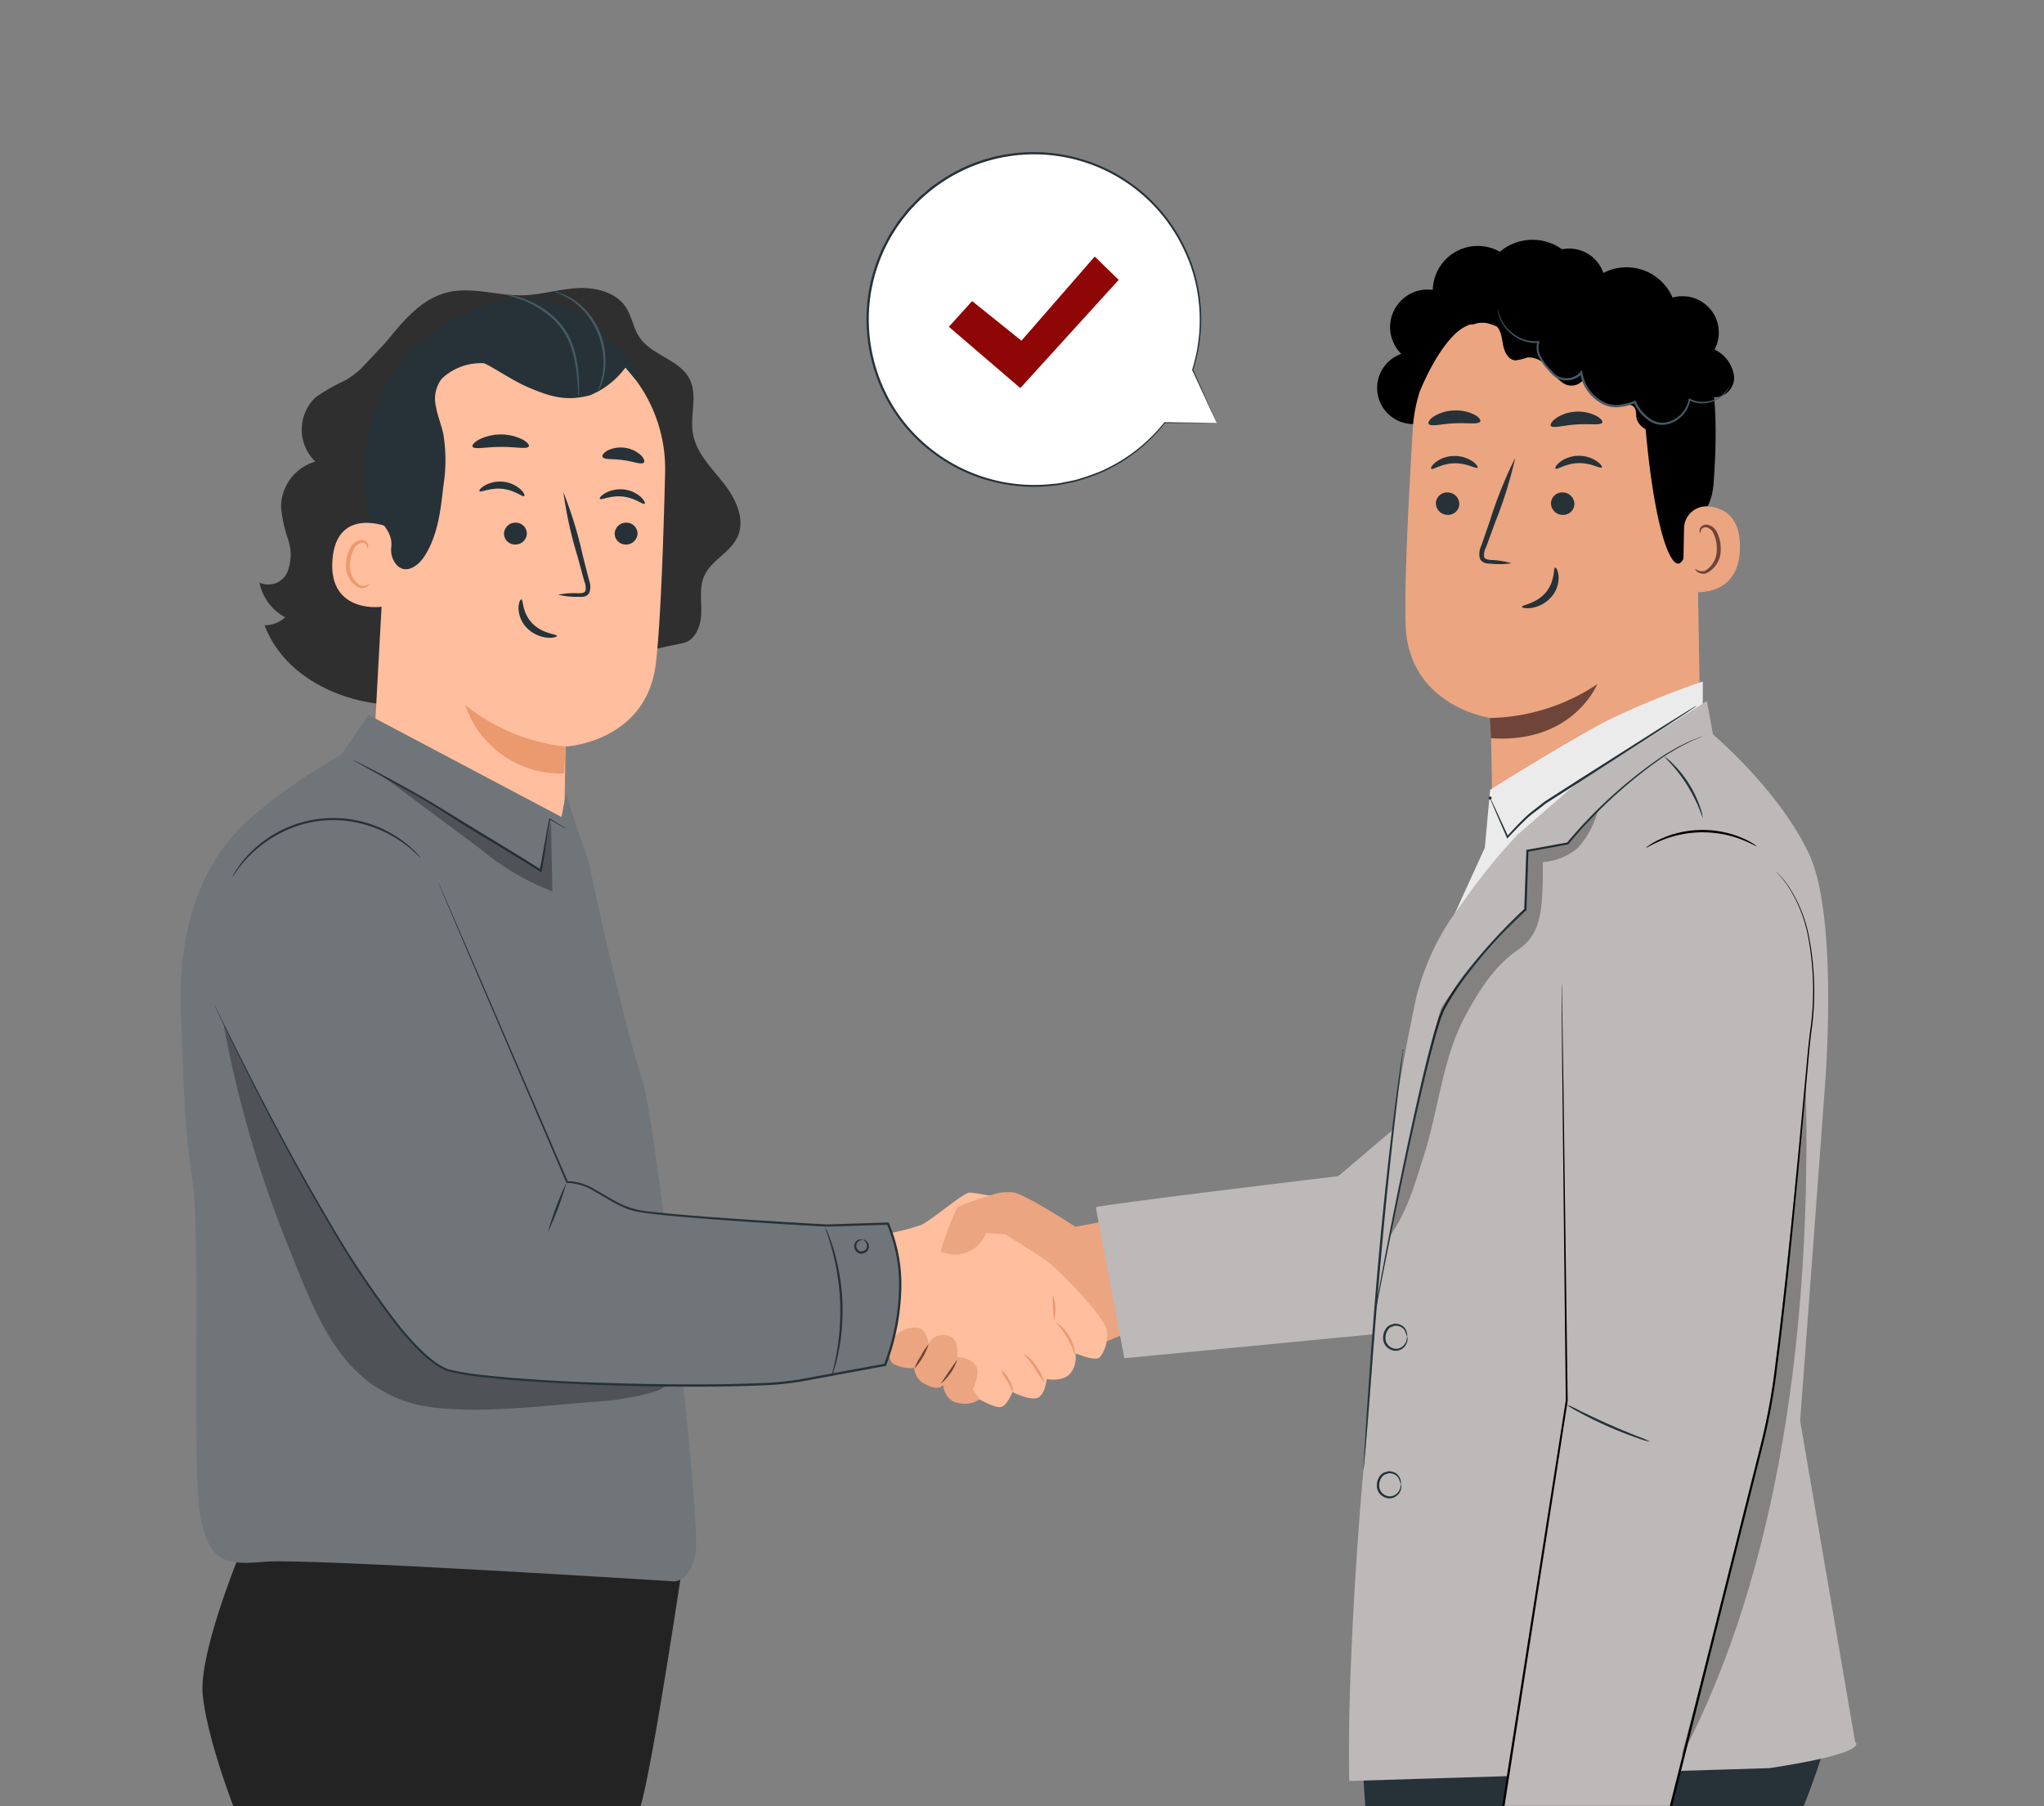 <?xml version="1.0" encoding="UTF-8"?> <svg xmlns="http://www.w3.org/2000/svg" xmlns:xlink="http://www.w3.org/1999/xlink" width="215" height="190" viewBox="0 0 215 190"><rect x="0" y="0" width="215" height="190" fill="#808080" stroke="none"/><defs><clipPath id="clip-path"><rect id="Rectangle_28461" data-name="Rectangle 28461" width="215" height="190" transform="translate(553 125)" fill="#e8cd77"></rect></clipPath></defs><g id="faq-photo-2" transform="translate(-553 -125)" clip-path="url(#clip-path)"><g id="Group_83737" data-name="Group 83737" transform="translate(2.132 0)"><g id="Group_81079" data-name="Group 81079" transform="translate(641.295 250.376)"><path id="Path_232114" data-name="Path 232114" d="M381.045,312.812a5.157,5.157,0,0,1,2.967-.507c1.392.3,6.444,3.6,6.444,3.6l4.071-.76,2.4,11.495-15.882,6.6Z" transform="translate(-367.765 -312.236)" fill="#eba581"></path><path id="Path_232115" data-name="Path 232115" d="M354.233,316.9a23.373,23.373,0,0,0,4.956-1.119c1.318-.659,4.46-3.446,5.12-3.4s3.041.507,3.041.507l-.963,2.889s4.764,2.889,6.184,3.953,5.879,5.829,6.082,7a3.6,3.6,0,0,1-.709,2.99c-.558.456-2.585-.456-2.585-.456a2.534,2.534,0,0,1-.456,2.078c-.76,1.014-2.534.659-2.534.659s-.152,1.673-.963,1.977-2.635-.608-2.635-.608-.551,1.419-1.213,1.571-2.538-.963-2.538-.963-8.11-5.829-9.935-6.691a9.347,9.347,0,0,0-2.382-.913Z" transform="translate(-352.701 -312.313)" fill="#ffbe9d"></path><g id="Group_81073" data-name="Group 81073" transform="translate(14.881 18.73)"><path id="Path_232116" data-name="Path 232116" d="M385.649,354.535c-.037,0-.06-.143-.145-.356a6.4,6.4,0,0,0-.408-.81,5.152,5.152,0,0,1-.627-1.155,2.853,2.853,0,0,1,.839,1.034,3.012,3.012,0,0,1,.362.884C385.718,354.378,385.679,354.538,385.649,354.535Z" transform="translate(-384.462 -352.212)" fill="#eb996e"></path></g><g id="Group_81074" data-name="Group 81074" transform="translate(17.307 17.072)"><path id="Path_232117" data-name="Path 232117" d="M391.77,351.669a12.907,12.907,0,0,1-1.023-1.531c-.554-.844-1.148-1.407-1.106-1.46A3.573,3.573,0,0,1,390.949,350,4.923,4.923,0,0,1,391.77,351.669Z" transform="translate(-389.639 -348.674)" fill="#eb996e"></path></g><g id="Group_81075" data-name="Group 81075" transform="translate(20.675 13.702)"><path id="Path_232118" data-name="Path 232118" d="M398.846,344.921c-.072.018-.3-.859-.858-1.805s-1.206-1.578-1.155-1.631a4.976,4.976,0,0,1,2.013,3.437Z" transform="translate(-396.83 -341.481)" fill="#eb996e"></path></g><g id="Group_81076" data-name="Group 81076" transform="translate(20.286 10.816)"><path id="Path_232119" data-name="Path 232119" d="M396.028,335.321a4.564,4.564,0,0,1,.121,2.737,27.63,27.63,0,0,1-.121-2.737Z" transform="translate(-395.998 -335.321)" fill="#eb996e"></path></g><path id="Path_232120" data-name="Path 232120" d="M370.875,318.566A31.745,31.745,0,0,1,372.6,314c.456-.507,4.695-1.622,4.695-1.622l1.314,3.4-.94.995-2.027-.133A3.472,3.472,0,0,1,370.875,318.566Z" transform="translate(-362.36 -312.313)" fill="#eba581"></path><path id="Path_232121" data-name="Path 232121" d="M353.984,342.694s-.58.447,0,1.511,2.151.3,2.658,0c0,0-.76,1.774.2,2.331a3.784,3.784,0,0,0,2.128.405,2.071,2.071,0,0,0,1.318,1.774c1.369.709,1.723,0,1.723,0s.152,1.774,1.724,1.926a2.741,2.741,0,0,0,2.124-.388l-.705-1.048s.912-1.86.2-2.67a2.429,2.429,0,0,0-1.875-.71s.31-1.647-.594-2.106a1.664,1.664,0,0,0-2.4.737s-.1-1.8-1.419-1.764a2.933,2.933,0,0,0-2.027.852Z" transform="translate(-353.246 -328.423)" fill="#eba581"></path><g id="Group_81077" data-name="Group 81077" transform="translate(5.749 16.034)"><path id="Path_232122" data-name="Path 232122" d="M366.47,346.46A6.668,6.668,0,0,1,364.978,349a5.506,5.506,0,0,1,.678-1.309A5.442,5.442,0,0,1,366.47,346.46Z" transform="translate(-364.971 -346.458)" fill="#6f4439"></path></g><g id="Group_81078" data-name="Group 81078" transform="translate(8.519 17.631)"><path id="Path_232123" data-name="Path 232123" d="M372.636,349.868a5.522,5.522,0,0,1-1.748,2.555,52.658,52.658,0,0,1,1.748-2.555Z" transform="translate(-370.884 -349.866)" fill="#6f4439"></path></g></g><g id="Group_81247" data-name="Group 81247" transform="translate(569.868 155.302)"><g id="Group_81081" data-name="Group 81081" transform="translate(2.295 131.833)"><g id="Group_81080" data-name="Group 81080" transform="translate(38.35)"><path id="Path_232124" data-name="Path 232124" d="M296.66,390.693h-7.689L287,418.652h7.709c1.312-4.258,4.592-26.448,4.592-26.448Z" transform="translate(-287.003 -390.693)" fill="#232323"></path></g><path id="Path_232125" data-name="Path 232125" d="M209.613,390.693s-4.92,11.538-4.428,16.209,3.255,11.75,3.255,11.75h38.079a87.514,87.514,0,0,0,1.883-9.67c.82-5.769,3.034-18.289,3.034-18.289Z" transform="translate(-205.15 -390.693)" fill="#232323"></path></g><g id="Group_81236" data-name="Group 81236" transform="translate(8.298)"><g id="Group_81083" data-name="Group 81083"><g id="Group_81082" data-name="Group 81082"><path id="Path_232126" data-name="Path 232126" d="M266.743,129.794c-1.286-1.623-2.876-3.186-3.205-5.231-.3-1.879.519-3.937-.323-5.645-1.037-2.1-4.018-2.51-5.311-4.464-.626-.945-.774-2.144-1.392-3.1-1.053-1.621-3.214-2.143-5.144-2.032s-3.812.711-5.745.751c-2.651.056-5.336-.939-7.91-.3-2.841.7-4.674,3.095-6.611,5.4l-2.51,2.665a10.435,10.435,0,0,1-1.645,1.206,18.86,18.86,0,0,0-3.094,1.769,4.683,4.683,0,0,0-.021,6.753,5.006,5.006,0,0,0-3.609,4.741,14.382,14.382,0,0,0,.741,3.438,5,5,0,0,1-.073,3.451,2.2,2.2,0,0,1-2.93,1.1,5.268,5.268,0,0,0,2.7,3.645,3.151,3.151,0,0,1-2.161.838c1.9,5.136,7.6,8.062,13.072,8.352s10.8-1.534,15.977-3.334l14.912-3.128c1.308-.234,1.921-1.781,1.965-3.109s-.226-2.724.306-3.941c.73-1.669,2.748-2.477,3.508-4.132C269.1,133.612,268.028,131.417,266.743,129.794Z" transform="translate(-217.962 -109.313)" fill="#2f2f2f"></path></g></g><g id="Group_81233" data-name="Group 81233" transform="translate(7.649 1.189)"><g id="Group_81232" data-name="Group 81232"><g id="Group_81225" data-name="Group 81225" transform="translate(0 1.034)"><g id="Group_81224" data-name="Group 81224"><g id="Group_81089" data-name="Group 81089" transform="translate(3.412 5.815)"><g id="Group_81088" data-name="Group 81088"><g id="Group_81087" data-name="Group 81087"><g id="Group_81086" data-name="Group 81086"><g id="Group_81085" data-name="Group 81085"><g id="Group_81084" data-name="Group 81084"><path id="Path_232127" data-name="Path 232127" d="M243.8,150.694a60.746,60.746,0,0,1-2.117-10.268,21.216,21.216,0,0,1,1.363-10.3c.21-.487,1.955-3.737,2.479-3.658.375.057-.754,3.114-.581,3.452a18,18,0,0,1,1.482,10.583,47.379,47.379,0,0,1-2.627,10.189" transform="translate(-241.571 -126.468)" fill="#263238"></path></g></g></g></g></g></g><g id="Group_81090" data-name="Group 81090" transform="translate(4.386 1.093)"><path id="Path_232128" data-name="Path 232128" d="M245.251,131.987c.167-8.774,5.412-15.99,14.178-15.581l.808.085a15.689,15.689,0,0,1,14.042,15.985c-.187,7.6-.491,16-.967,20.043-.986,8.363-9.5,8.782-9.5,8.782-.019,0-.229,13.815-.229,13.815L243.651,161.3Z" transform="translate(-243.651 -116.39)" fill="#ffbe9d"></path></g><g id="Group_81098" data-name="Group 81098" transform="translate(13.985 41.632)"><g id="Group_81097" data-name="Group 81097"><g id="Group_81096" data-name="Group 81096"><g id="Group_81095" data-name="Group 81095"><g id="Group_81094" data-name="Group 81094"><g id="Group_81093" data-name="Group 81093"><g id="Group_81092" data-name="Group 81092"><g id="Group_81091" data-name="Group 81091"><path id="Path_232129" data-name="Path 232129" d="M274.7,207.288a20.34,20.34,0,0,1-10.563-4.373,10.6,10.6,0,0,0,10.4,7.2Z" transform="translate(-264.137 -202.915)" fill="#eb996e"></path></g></g></g></g></g></g></g></g><g id="Group_81112" data-name="Group 81112" transform="translate(29.71 22.458)"><g id="Group_81111" data-name="Group 81111"><g id="Group_81110" data-name="Group 81110"><g id="Group_81109" data-name="Group 81109"><g id="Group_81108" data-name="Group 81108"><g id="Group_81107" data-name="Group 81107"><g id="Group_81106" data-name="Group 81106"><g id="Group_81105" data-name="Group 81105"><g id="Group_81104" data-name="Group 81104"><g id="Group_81103" data-name="Group 81103"><g id="Group_81102" data-name="Group 81102"><g id="Group_81101" data-name="Group 81101"><g id="Group_81100" data-name="Group 81100"><g id="Group_81099" data-name="Group 81099"><path id="Path_232130" data-name="Path 232130" d="M300.1,163.2a1.2,1.2,0,0,1-1.28,1.085,1.151,1.151,0,0,1-1.119-1.208,1.2,1.2,0,0,1,1.279-1.086A1.151,1.151,0,0,1,300.1,163.2Z" transform="translate(-297.7 -161.991)" fill="#263238"></path></g></g></g></g></g></g></g></g></g></g></g></g></g></g><g id="Group_81127" data-name="Group 81127" transform="translate(28.138 18.945)"><g id="Group_81126" data-name="Group 81126"><g id="Group_81125" data-name="Group 81125"><g id="Group_81124" data-name="Group 81124"><g id="Group_81123" data-name="Group 81123"><g id="Group_81122" data-name="Group 81122"><g id="Group_81121" data-name="Group 81121"><g id="Group_81120" data-name="Group 81120"><g id="Group_81119" data-name="Group 81119"><g id="Group_81118" data-name="Group 81118"><g id="Group_81117" data-name="Group 81117"><g id="Group_81116" data-name="Group 81116"><g id="Group_81115" data-name="Group 81115"><g id="Group_81114" data-name="Group 81114"><g id="Group_81113" data-name="Group 81113"><path id="Path_232131" data-name="Path 232131" d="M299.065,156.013c-.165.14-1-.625-2.287-.758-1.284-.15-2.3.412-2.421.24-.061-.077.119-.343.562-.6a3.3,3.3,0,0,1,1.959-.385,3.172,3.172,0,0,1,1.8.8C299.041,155.655,299.146,155.951,299.065,156.013Z" transform="translate(-294.345 -154.491)" fill="#263238"></path></g></g></g></g></g></g></g></g></g></g></g></g></g></g></g><g id="Group_81141" data-name="Group 81141" transform="translate(18.064 22.458)"><g id="Group_81140" data-name="Group 81140"><g id="Group_81139" data-name="Group 81139"><g id="Group_81138" data-name="Group 81138"><g id="Group_81137" data-name="Group 81137"><g id="Group_81136" data-name="Group 81136"><g id="Group_81135" data-name="Group 81135"><g id="Group_81134" data-name="Group 81134"><g id="Group_81133" data-name="Group 81133"><g id="Group_81132" data-name="Group 81132"><g id="Group_81131" data-name="Group 81131"><g id="Group_81130" data-name="Group 81130"><g id="Group_81129" data-name="Group 81129"><g id="Group_81128" data-name="Group 81128"><path id="Path_232132" data-name="Path 232132" d="M275.246,163.2a1.2,1.2,0,0,1-1.28,1.085,1.15,1.15,0,0,1-1.119-1.208,1.2,1.2,0,0,1,1.28-1.086A1.151,1.151,0,0,1,275.246,163.2Z" transform="translate(-272.843 -161.991)" fill="#263238"></path></g></g></g></g></g></g></g></g></g></g></g></g></g></g><g id="Group_81156" data-name="Group 81156" transform="translate(15.477 18.136)"><g id="Group_81155" data-name="Group 81155"><g id="Group_81154" data-name="Group 81154"><g id="Group_81153" data-name="Group 81153"><g id="Group_81152" data-name="Group 81152"><g id="Group_81151" data-name="Group 81151"><g id="Group_81150" data-name="Group 81150"><g id="Group_81149" data-name="Group 81149"><g id="Group_81148" data-name="Group 81148"><g id="Group_81147" data-name="Group 81147"><g id="Group_81146" data-name="Group 81146"><g id="Group_81145" data-name="Group 81145"><g id="Group_81144" data-name="Group 81144"><g id="Group_81143" data-name="Group 81143"><g id="Group_81142" data-name="Group 81142"><path id="Path_232133" data-name="Path 232133" d="M272.043,154.289c-.165.14-1-.626-2.288-.758-1.284-.15-2.3.412-2.421.239-.06-.077.119-.342.563-.6a3.3,3.3,0,0,1,1.958-.385,3.173,3.173,0,0,1,1.8.8C272.018,153.93,272.123,154.226,272.043,154.289Z" transform="translate(-267.323 -152.767)" fill="#263238"></path></g></g></g></g></g></g></g></g></g></g></g></g></g></g></g><g id="Group_81170" data-name="Group 81170" transform="translate(23.772 19.249)"><g id="Group_81169" data-name="Group 81169"><g id="Group_81168" data-name="Group 81168"><g id="Group_81167" data-name="Group 81167"><g id="Group_81166" data-name="Group 81166"><g id="Group_81165" data-name="Group 81165"><g id="Group_81164" data-name="Group 81164"><g id="Group_81163" data-name="Group 81163"><g id="Group_81162" data-name="Group 81162"><g id="Group_81161" data-name="Group 81161"><g id="Group_81160" data-name="Group 81160"><g id="Group_81159" data-name="Group 81159"><g id="Group_81158" data-name="Group 81158"><g id="Group_81157" data-name="Group 81157"><path id="Path_232134" data-name="Path 232134" d="M285.026,165.925a8.54,8.54,0,0,1,2.13-.157c.332,0,.65-.032.729-.25a1.681,1.681,0,0,0-.117-1q-.338-1.241-.708-2.6a43.261,43.261,0,0,1-1.493-6.775,43.294,43.294,0,0,1,2.034,6.639q.349,1.369.666,2.615a1.913,1.913,0,0,1,.034,1.308.83.83,0,0,1-.591.424,2.234,2.234,0,0,1-.566.019A8.438,8.438,0,0,1,285.026,165.925Z" transform="translate(-285.026 -155.14)" fill="#263238"></path></g></g></g></g></g></g></g></g></g></g></g></g></g></g><g id="Group_81184" data-name="Group 81184" transform="translate(19.595 30.523)"><g id="Group_81183" data-name="Group 81183"><g id="Group_81182" data-name="Group 81182"><g id="Group_81181" data-name="Group 81181"><g id="Group_81180" data-name="Group 81180"><g id="Group_81179" data-name="Group 81179"><g id="Group_81178" data-name="Group 81178"><g id="Group_81177" data-name="Group 81177"><g id="Group_81176" data-name="Group 81176"><g id="Group_81175" data-name="Group 81175"><g id="Group_81174" data-name="Group 81174"><g id="Group_81173" data-name="Group 81173"><g id="Group_81172" data-name="Group 81172"><g id="Group_81171" data-name="Group 81171"><path id="Path_232135" data-name="Path 232135" d="M276.407,179.205c.211.01.066,1.407,1.157,2.525s2.594,1.12,2.584,1.317c.01.09-.36.237-.99.187a3.5,3.5,0,0,1-2.166-1.02,3.048,3.048,0,0,1-.88-2.107C276.12,179.517,276.312,179.187,276.407,179.205Z" transform="translate(-276.111 -179.204)" fill="#263238"></path></g></g></g></g></g></g></g></g></g></g></g></g></g></g><g id="Group_81194" data-name="Group 81194" transform="translate(14.744 13.173)"><g id="Group_81193" data-name="Group 81193"><g id="Group_81192" data-name="Group 81192"><g id="Group_81191" data-name="Group 81191"><g id="Group_81190" data-name="Group 81190"><g id="Group_81189" data-name="Group 81189"><g id="Group_81188" data-name="Group 81188"><g id="Group_81187" data-name="Group 81187"><g id="Group_81186" data-name="Group 81186"><g id="Group_81185" data-name="Group 81185"><path id="Path_232136" data-name="Path 232136" d="M271.691,143.428c-.164.337-1.431.035-2.961.058-1.529-.008-2.793.306-2.961-.029-.074-.159.173-.466.7-.753a5.147,5.147,0,0,1,4.511-.022C271.513,142.963,271.762,143.267,271.691,143.428Z" transform="translate(-265.757 -142.172)" fill="#263238"></path></g></g></g></g></g></g></g></g></g></g><g id="Group_81204" data-name="Group 81204" transform="translate(28.419 14.545)"><g id="Group_81203" data-name="Group 81203"><g id="Group_81202" data-name="Group 81202"><g id="Group_81201" data-name="Group 81201"><g id="Group_81200" data-name="Group 81200"><g id="Group_81199" data-name="Group 81199"><g id="Group_81198" data-name="Group 81198"><g id="Group_81197" data-name="Group 81197"><g id="Group_81196" data-name="Group 81196"><g id="Group_81195" data-name="Group 81195"><path id="Path_232137" data-name="Path 232137" d="M299.3,146.688c-.257.268-1.112-.128-2.176-.255-1.06-.164-1.989-.011-2.165-.339-.075-.157.1-.435.521-.67a3.173,3.173,0,0,1,3.5.478C299.326,146.242,299.418,146.556,299.3,146.688Z" transform="translate(-294.945 -145.101)" fill="#263238"></path></g></g></g></g></g></g></g></g></g></g><g id="Group_81210" data-name="Group 81210" transform="translate(0 22.473)"><g id="Group_81209" data-name="Group 81209"><g id="Group_81208" data-name="Group 81208"><g id="Group_81207" data-name="Group 81207"><g id="Group_81206" data-name="Group 81206"><g id="Group_81205" data-name="Group 81205"><path id="Path_232138" data-name="Path 232138" d="M240.306,162.513c-.136-.077-5.575-2.308-6,3.436s5.433,4.981,5.455,4.818S240.306,162.513,240.306,162.513Z" transform="translate(-234.289 -162.023)" fill="#ffbe9d"></path></g></g></g></g></g></g><g id="Group_81217" data-name="Group 81217" transform="translate(1.465 24.286)"><g id="Group_81216" data-name="Group 81216"><g id="Group_81215" data-name="Group 81215"><g id="Group_81214" data-name="Group 81214"><g id="Group_81213" data-name="Group 81213"><g id="Group_81212" data-name="Group 81212"><g id="Group_81211" data-name="Group 81211"><path id="Path_232139" data-name="Path 232139" d="M239.832,170.519c-.024-.02-.105.063-.28.128a1,1,0,0,1-.749-.039,2.482,2.482,0,0,1-.983-2.306,3.322,3.322,0,0,1,.385-1.412,1.16,1.16,0,0,1,.809-.713.51.51,0,0,1,.57.318c.066.166.021.278.051.29.015.015.13-.087.1-.328a.641.641,0,0,0-.2-.377.759.759,0,0,0-.543-.186,1.409,1.409,0,0,0-1.111.814,3.408,3.408,0,0,0-.464,1.576,2.6,2.6,0,0,0,1.278,2.587,1.075,1.075,0,0,0,.927-.085C239.812,170.657,239.851,170.531,239.832,170.519Z" transform="translate(-237.415 -165.893)" fill="#eb996e"></path></g></g></g></g></g></g></g><g id="Group_81223" data-name="Group 81223" transform="translate(3.585)"><g id="Group_81222" data-name="Group 81222"><g id="Group_81221" data-name="Group 81221"><g id="Group_81220" data-name="Group 81220"><g id="Group_81219" data-name="Group 81219"><g id="Group_81218" data-name="Group 81218"><path id="Path_232140" data-name="Path 232140" d="M270.264,121.475c.963-.453-1.635-3.646-3.854-4.83-3.354-1.79-8.568-3.095-11.811-2.4-3.906.841-7.215,2.544-9.365,5.91a22.653,22.653,0,0,0-3.281,11.38,6.879,6.879,0,0,0,.584,3.564c.721,1.323,2.21,2.222,2.03,3.971a2.41,2.41,0,0,0,.484,1.793c.979,1.187,2.334.218,2.993-.8,1.408-2.17,1.722-4.849,2-7.421a16.821,16.821,0,0,0-.012-5.49c-.219-.976-.613-1.911-.778-2.9a3.46,3.46,0,0,1,.592-2.843,3.6,3.6,0,0,1,.5-.442,6.006,6.006,0,0,1,6.02-.749c3.163,1.354,8.581,3.419,10.095,2.414a8.878,8.878,0,0,0,2.742-2.445Z" transform="translate(-241.94 -114.057)" fill="#263238"></path></g></g></g></g></g></g></g></g><g id="Group_81231" data-name="Group 81231" transform="translate(8.131)"><g id="Group_81230" data-name="Group 81230"><g id="Group_81229" data-name="Group 81229"><g id="Group_81228" data-name="Group 81228"><g id="Group_81227" data-name="Group 81227"><g id="Group_81226" data-name="Group 81226"><path id="Path_232141" data-name="Path 232141" d="M260.106,112.315a12.649,12.649,0,0,1,9.676,1.158,6.581,6.581,0,0,1,3.22,4.04,3.774,3.774,0,0,1-2.172,4.341l-.118.064c-2.505.668-4.078.237-6.469-.767-2.011-.845-3.759-2.232-5.775-3.067a11.707,11.707,0,0,0-6.824-.639A19.107,19.107,0,0,1,260.106,112.315Z" transform="translate(-251.644 -111.851)" fill="#263238"></path></g></g></g></g></g></g></g></g><g id="Group_81234" data-name="Group 81234" transform="translate(25.697 0.65)"><path id="Path_232142" data-name="Path 232142" d="M272.808,110.706a2.513,2.513,0,0,1,.585.058,9.48,9.48,0,0,1,1.547.421,9.856,9.856,0,0,1,2.116,1.091,8.2,8.2,0,0,1,2.109,2.019,7.811,7.811,0,0,1,1.16,2.68,14.038,14.038,0,0,1,.354,2.351c.047.674.049,1.221.042,1.6a2.553,2.553,0,0,1-.042.585,2.905,2.905,0,0,1-.053-.583c-.022-.375-.05-.918-.119-1.585a15.535,15.535,0,0,0-.4-2.311,7.873,7.873,0,0,0-1.141-2.595,8.276,8.276,0,0,0-2.038-1.975,10.453,10.453,0,0,0-2.052-1.116A20.817,20.817,0,0,0,272.808,110.706Z" transform="translate(-272.808 -110.7)" fill="#455a64"></path></g><g id="Group_81235" data-name="Group 81235" transform="translate(30.986 0.333)"><path id="Path_232143" data-name="Path 232143" d="M284.1,110.028a2.074,2.074,0,0,1,.5.138,4.1,4.1,0,0,1,.567.212l.718.364a7.407,7.407,0,0,1,2.98,3.5,7.527,7.527,0,0,1,.61,2.49,8.427,8.427,0,0,1,.022,1.122,8.258,8.258,0,0,1-.132.968,4.972,4.972,0,0,1-.213.776,3.562,3.562,0,0,1-.231.561,2.059,2.059,0,0,1-.266.442,10.451,10.451,0,0,0,.541-1.811,7.06,7.06,0,0,0,.055-2.038,7.656,7.656,0,0,0-.611-2.416,7.613,7.613,0,0,0-2.846-3.452l-.686-.387a5.064,5.064,0,0,0-.543-.247A2.11,2.11,0,0,1,284.1,110.028Z" transform="translate(-284.098 -110.025)" fill="#455a64"></path></g></g><g id="Group_81246" data-name="Group 81246" transform="translate(0 44.903)"><path id="Path_232144" data-name="Path 232144" d="M243.283,220.9c0,.789,3.952,18.144,5.464,22.407s6.3,47.015,5.671,50.059-2.269,2.923-2.269,2.923-38.692-2.436-42.851-2.071-5.924.244-6.932-4.506.03-29.438-.852-35.406-.89-8.861-1.231-17.728c-.3-7.685,1.453-13.849,5.108-18.3s11.745-8.947,11.745-8.947l2.87-4.185,20.308,10.741.464-2.444,1.232,3.806Z" transform="translate(-200.251 -205.153)" fill="#70757a"></path><g id="Group_81237" data-name="Group 81237" transform="translate(4.551 31.603)" opacity="0.3"><path id="Path_232145" data-name="Path 232145" d="M257.174,309.652c-.338-.862-1.435-1.079-2.356-1.181-8.6-.954-17.561-3.1-23.846-9.057a44.591,44.591,0,0,1-6.266-7.969c-4.084-6.175-7.924-12.509-11.762-18.84l-2.98,1.127a120.46,120.46,0,0,0,6.6,22.739c2.98,7.336,5.288,14.437,12.834,16.836,4.877,1.551,14.14.362,19.243-.038a29.85,29.85,0,0,0,6.321-.99,4.122,4.122,0,0,0,1.711-.87A1.687,1.687,0,0,0,257.174,309.652Z" transform="translate(-209.965 -272.605)"></path></g><g id="Group_81242" data-name="Group 81242" transform="translate(3.048 10.823)"><path id="Path_232146" data-name="Path 232146" d="M207.211,248.461c.223.4,17.442,37.174,25.13,38.686s31.581,1.866,36.245.983,9.226-1.7,9.226-1.7,3.376-8.02.294-14.853l-6.418.2s-17.845-.963-20.366-1.652-4.7-3.053-6.967-2.927l-13.575-31.592s-8.822-8.192-15.124-5.671S205.364,245.177,207.211,248.461Z" transform="translate(-206.758 -228.891)" fill="#70757a"></path><g id="Group_81238" data-name="Group 81238" transform="translate(64.768 43.107)"><path id="Path_232147" data-name="Path 232147" d="M345.652,335.964a3.189,3.189,0,0,1,.127-.618c.1-.392.229-.964.363-1.673s.255-1.562.341-2.511a26.936,26.936,0,0,0,.067-3.1,25.354,25.354,0,0,0-.873-5.559c-.192-.7-.366-1.256-.5-1.637a3.087,3.087,0,0,1-.178-.606,3.152,3.152,0,0,1,.267.573,16.634,16.634,0,0,1,.576,1.623,22.642,22.642,0,0,1,.952,5.6,24.483,24.483,0,0,1-.087,3.13,21.912,21.912,0,0,1-.4,2.525,16.654,16.654,0,0,1-.44,1.665A3.112,3.112,0,0,1,345.652,335.964Z" transform="translate(-344.997 -320.26)" fill="#263238"></path></g><g id="Group_81239" data-name="Group 81239" transform="translate(0.453 6.715)"><path id="Path_232148" data-name="Path 232148" d="M231.293,242.586s.091.188.257.56l.724,1.651,2.746,6.325,9.936,23.019-.094-.058a5.875,5.875,0,0,1,3.01.922c.937.516,1.843,1.116,2.839,1.571a9.546,9.546,0,0,0,3.23.751c1.13.134,2.284.233,3.454.335,4.683.387,9.645.692,14.812.98h-.01l6.418-.205.081,0,.032.073a16.528,16.528,0,0,1,1.285,7.365,24.106,24.106,0,0,1-1.575,7.584l-.023.06-.068.013-4.08.753-4.467.825a29.8,29.8,0,0,1-4.472.461c-2.969.135-5.9.147-8.77.132s-5.7-.083-8.461-.185-5.468-.241-8.1-.442c-1.317-.094-2.617-.221-3.9-.361a27.118,27.118,0,0,1-3.774-.627,6.557,6.557,0,0,1-1.634-.943,13.845,13.845,0,0,1-1.388-1.218,29.972,29.972,0,0,1-2.383-2.687,98.675,98.675,0,0,1-7.234-10.881c-4.036-6.9-6.95-12.673-8.95-16.665-.994-2-1.748-3.562-2.253-4.623s-.758-1.625-.758-1.625.076.135.21.4l.592,1.2,2.294,4.6c2.025,3.978,4.961,9.741,9.013,16.62a99.186,99.186,0,0,0,7.243,10.843,29.652,29.652,0,0,0,2.371,2.665,13.592,13.592,0,0,0,1.37,1.2,6.362,6.362,0,0,0,1.58.91,27.43,27.43,0,0,0,3.725.61c1.277.138,2.574.263,3.89.355q3.945.3,8.093.433c2.761.1,5.582.164,8.454.179s5.8,0,8.756-.135a29.569,29.569,0,0,0,4.438-.458l4.468-.825,4.082-.753-.091.073a23.908,23.908,0,0,0,1.559-7.5,16.3,16.3,0,0,0-1.261-7.258l.112.07-6.418.2h-.01c-5.169-.292-10.131-.6-14.818-1-1.172-.1-2.326-.2-3.461-.341-.568-.065-1.13-.138-1.688-.244a6.319,6.319,0,0,1-1.6-.531c-1.014-.466-1.922-1.071-2.85-1.584a5.7,5.7,0,0,0-2.9-.9l-.068,0-.026-.061-9.86-23.052-2.7-6.346-.7-1.662C231.367,242.782,231.293,242.586,231.293,242.586Z" transform="translate(-207.725 -242.586)" fill="#263238"></path></g><g id="Group_81240" data-name="Group 81240" transform="translate(2.391)"><path id="Path_232149" data-name="Path 232149" d="M231.693,232.488c-.016.015-.24-.221-.669-.618a12.9,12.9,0,0,0-5.313-2.932,11.953,11.953,0,0,0-8.69.869,12.9,12.9,0,0,0-4.627,3.926c-.342.474-.514.75-.533.738a.863.863,0,0,1,.1-.212c.08-.133.181-.34.35-.581a11.364,11.364,0,0,1,1.6-1.916,12.269,12.269,0,0,1,15.234-1.523,11.337,11.337,0,0,1,1.944,1.563c.214.2.354.386.458.5A.875.875,0,0,1,231.693,232.488Z" transform="translate(-211.861 -228.253)" fill="#263238"></path></g><g id="Group_81241" data-name="Group 81241" transform="translate(35.572 38.335)"><path id="Path_232150" data-name="Path 232150" d="M284.654,310.074a32.243,32.243,0,0,1-1.966,5.251,32.35,32.35,0,0,1,1.966-5.251Z" transform="translate(-282.682 -310.073)" fill="#263238"></path></g></g><g id="Group_81243" data-name="Group 81243" transform="translate(70.85 55.168)"><path id="Path_232151" data-name="Path 232151" d="M352.407,322.949c0-.014.066-.032.177.007a.671.671,0,0,1,.345.338.738.738,0,0,1-.017.73.843.843,0,0,1-.815.377.79.79,0,0,1-.614-.655.755.755,0,0,1,.234-.692.617.617,0,0,1,.461-.15c.113.011.168.04.166.055.008.046-.273-.017-.507.22a.6.6,0,0,0-.133.525.583.583,0,0,0,.434.457.643.643,0,0,0,.587-.26.578.578,0,0,0,.046-.536C352.651,323.027,352.4,322.981,352.407,322.949Z" transform="translate(-351.472 -322.901)" fill="#263238"></path></g><g id="Group_81244" data-name="Group 81244" transform="translate(18.161 4.742)"><path id="Path_232152" data-name="Path 232152" d="M261.4,222.5a3.235,3.235,0,0,1-.463-.239l-1.281-.732.09-.04c-.253,1.281-.5,3.165-.928,5.424l-.028.149-.131-.082c-1.886-1.188-4.148-2.546-6.561-4-1.8-1.077-3.482-2.165-5.031-3.1s-2.98-1.739-4.178-2.411l-2.843-1.582-.772-.434a1.471,1.471,0,0,1-.261-.165,1.451,1.451,0,0,1,.284.121l.793.394c.685.348,1.672.862,2.882,1.514s2.642,1.445,4.21,2.369l5.042,3.088c2.412,1.458,4.67,2.828,6.547,4.036l-.159.067c.449-2.241.726-4.127,1.016-5.4l.019-.084.071.045,1.252.781A3.241,3.241,0,0,1,261.4,222.5Z" transform="translate(-239.014 -215.275)" fill="#263238"></path></g><g id="Group_81245" data-name="Group 81245" transform="translate(21.015 6.26)" opacity="0.3"><path id="Path_232153" data-name="Path 232153" d="M245.106,218.515l10.6,7.9a26.52,26.52,0,0,0,7.488,4.392l-.153-7.365-1.085,5.17Z" transform="translate(-245.106 -218.515)"></path></g></g></g><g id="Group_81356" data-name="Group 81356" transform="translate(666.131 150.223)"><g id="Group_81340" data-name="Group 81340" transform="translate(29.591)"><g id="Group_81325" data-name="Group 81325"><g id="Group_81324" data-name="Group 81324"><g id="Group_81249" data-name="Group 81249"><g id="Group_81248" data-name="Group 81248"><path id="Path_232154" data-name="Path 232154" d="M473.161,117.826a3.8,3.8,0,0,1-1.75-7.353,3.952,3.952,0,0,1,3.316-6.728,4.729,4.729,0,0,1,7.055-4.011,5.318,5.318,0,0,1,6.543-.258,3.782,3.782,0,0,1,3.461,6.351" transform="translate(-468.87 -98.473)"></path></g></g><g id="Group_81323" data-name="Group 81323" transform="translate(2.973 1.715)"><g id="Group_81317" data-name="Group 81317" transform="translate(0 1.99)"><g id="Group_81252" data-name="Group 81252" transform="translate(0 1.03)"><g id="Group_81251" data-name="Group 81251"><g id="Group_81250" data-name="Group 81250"><path id="Path_232155" data-name="Path 232155" d="M475.992,123.74a16.115,16.115,0,0,1,15.76-15.145l.834-.017c9.008.342,13.749,8.184,13.158,17.179l.536,32.092h0l-21.889,7.857-.191-11.557s-8.677-1.169-8.96-9.814C475.1,140.159,475.523,131.538,475.992,123.74Z" transform="translate(-475.215 -108.578)" fill="#eba581"></path></g></g></g><g id="Group_81257" data-name="Group 81257" transform="translate(8.914 43.043)"><g id="Group_81256" data-name="Group 81256"><g id="Group_81255" data-name="Group 81255"><g id="Group_81254" data-name="Group 81254"><g id="Group_81253" data-name="Group 81253"><path id="Path_232156" data-name="Path 232156" d="M494.241,201.8a20.98,20.98,0,0,0,11.263-3.547s-2.538,6.278-11.183,5.675Z" transform="translate(-494.241 -198.248)" fill="#6f4439"></path></g></g></g></g></g><g id="Group_81265" data-name="Group 81265" transform="translate(3.206 22.87)"><g id="Group_81264" data-name="Group 81264"><g id="Group_81263" data-name="Group 81263"><g id="Group_81262" data-name="Group 81262"><g id="Group_81261" data-name="Group 81261"><g id="Group_81260" data-name="Group 81260"><g id="Group_81259" data-name="Group 81259"><g id="Group_81258" data-name="Group 81258"><path id="Path_232157" data-name="Path 232157" d="M482.058,156.334a1.235,1.235,0,0,0,1.216,1.221,1.181,1.181,0,0,0,1.25-1.139,1.236,1.236,0,0,0-1.215-1.223A1.183,1.183,0,0,0,482.058,156.334Z" transform="translate(-482.058 -155.192)" fill="#263238"></path></g></g></g></g></g></g></g></g><g id="Group_81274" data-name="Group 81274" transform="translate(2.701 19.037)"><g id="Group_81273" data-name="Group 81273"><g id="Group_81272" data-name="Group 81272"><g id="Group_81271" data-name="Group 81271"><g id="Group_81270" data-name="Group 81270"><g id="Group_81269" data-name="Group 81269"><g id="Group_81268" data-name="Group 81268"><g id="Group_81267" data-name="Group 81267"><g id="Group_81266" data-name="Group 81266"><path id="Path_232158" data-name="Path 232158" d="M481,148.359c.156.158,1.078-.553,2.407-.577,1.327-.043,2.317.621,2.457.455.069-.074-.093-.361-.523-.662a3.392,3.392,0,0,0-1.972-.564,3.257,3.257,0,0,0-1.912.661C481.057,147.994,480.925,148.289,481,148.359Z" transform="translate(-480.981 -147.011)" fill="#263238"></path></g></g></g></g></g></g></g></g></g><g id="Group_81282" data-name="Group 81282" transform="translate(15.314 22.87)"><g id="Group_81281" data-name="Group 81281"><g id="Group_81280" data-name="Group 81280"><g id="Group_81279" data-name="Group 81279"><g id="Group_81278" data-name="Group 81278"><g id="Group_81277" data-name="Group 81277"><g id="Group_81276" data-name="Group 81276"><g id="Group_81275" data-name="Group 81275"><path id="Path_232159" data-name="Path 232159" d="M507.9,156.334a1.235,1.235,0,0,0,1.216,1.221,1.181,1.181,0,0,0,1.25-1.139,1.236,1.236,0,0,0-1.215-1.222A1.182,1.182,0,0,0,507.9,156.334Z" transform="translate(-507.901 -155.192)" fill="#263238"></path></g></g></g></g></g></g></g></g><g id="Group_81291" data-name="Group 81291" transform="translate(15.77 19.019)"><g id="Group_81290" data-name="Group 81290"><g id="Group_81289" data-name="Group 81289"><g id="Group_81288" data-name="Group 81288"><g id="Group_81287" data-name="Group 81287"><g id="Group_81286" data-name="Group 81286"><g id="Group_81285" data-name="Group 81285"><g id="Group_81284" data-name="Group 81284"><g id="Group_81283" data-name="Group 81283"><path id="Path_232160" data-name="Path 232160" d="M508.893,148.32c.156.158,1.079-.553,2.407-.577,1.327-.042,2.316.621,2.457.455.069-.073-.091-.361-.524-.661a3.389,3.389,0,0,0-1.971-.564,3.257,3.257,0,0,0-1.912.66C508.95,147.956,508.817,148.25,508.893,148.32Z" transform="translate(-508.873 -146.973)" fill="#263238"></path></g></g></g></g></g></g></g></g></g><g id="Group_81299" data-name="Group 81299" transform="translate(7.762 19.235)"><g id="Group_81298" data-name="Group 81298"><g id="Group_81297" data-name="Group 81297"><g id="Group_81296" data-name="Group 81296"><g id="Group_81295" data-name="Group 81295"><g id="Group_81294" data-name="Group 81294"><g id="Group_81293" data-name="Group 81293"><g id="Group_81292" data-name="Group 81292"><path id="Path_232161" data-name="Path 232161" d="M495.187,158.52a8.767,8.767,0,0,0-2.166-.346c-.34-.028-.663-.089-.725-.32a1.73,1.73,0,0,1,.206-1.011l.951-2.6a44.43,44.43,0,0,0,2.116-6.8,44.5,44.5,0,0,0-2.659,6.618q-.475,1.371-.908,2.619a1.965,1.965,0,0,0-.149,1.335.851.851,0,0,0,.568.485,2.3,2.3,0,0,0,.578.068A8.7,8.7,0,0,0,495.187,158.52Z" transform="translate(-491.782 -147.435)" fill="#263238"></path></g></g></g></g></g></g></g></g><g id="Group_81303" data-name="Group 81303" transform="translate(15.277 14.371)"><g id="Group_81302" data-name="Group 81302"><g id="Group_81301" data-name="Group 81301"><g id="Group_81300" data-name="Group 81300"><path id="Path_232162" data-name="Path 232162" d="M507.84,138.533c.182.333,1.313-.055,2.715-.129,1.4-.105,2.587.135,2.708-.218.052-.168-.2-.466-.714-.725a4.206,4.206,0,0,0-2.113-.4,4.056,4.056,0,0,0-2.018.664C507.958,138.047,507.758,138.373,507.84,138.533Z" transform="translate(-507.822 -137.052)" fill="#263238"></path></g></g></g></g><g id="Group_81307" data-name="Group 81307" transform="translate(2.422 14.25)"><g id="Group_81306" data-name="Group 81306"><g id="Group_81305" data-name="Group 81305"><g id="Group_81304" data-name="Group 81304"><path id="Path_232163" data-name="Path 232163" d="M480.427,138.228c.286.3,1.377-.04,2.7-.082,1.317-.08,2.44.153,2.69-.167.11-.156-.072-.455-.566-.73a4.288,4.288,0,0,0-2.2-.45,4.228,4.228,0,0,0-2.138.65C480.447,137.769,480.3,138.083,480.427,138.228Z" transform="translate(-480.383 -136.794)" fill="#263238"></path></g></g></g></g><g id="Group_81310" data-name="Group 81310" transform="translate(1.504)"><g id="Group_81309" data-name="Group 81309"><g id="Group_81308" data-name="Group 81308"><path id="Path_232164" data-name="Path 232164" d="M478.449,118.588s2.171-5.462,4.756-6.779c3.13-1.594,4.562,1.848,7.557.945s5.984-2.433,9.11-.167c3.422,2.48,1.88,4.3,2.166,8.134,1.161,15.539,4.091,19.88,4.75,12.536.072-.8,2.287-1.488,2.548-4.887.339-4.407.4-9.75-.646-12.852-.881-2.614-2.418-4.4-5.148-6.35-4.31-3.077-10.144-3.026-14.1-2.547S477.95,111.815,478.449,118.588Z" transform="translate(-478.426 -106.379)"></path></g></g></g><g id="Group_81313" data-name="Group 81313" transform="translate(29.189 24.334)"><g id="Group_81312" data-name="Group 81312"><g id="Group_81311" data-name="Group 81311"><path id="Path_232165" data-name="Path 232165" d="M537.637,160.637a2.348,2.348,0,0,1,2.488-2.314c1.616.12,3.43,1,3.391,4.335-.068,5.916-5.994,4.627-6,4.457C537.509,167,537.587,163.113,537.637,160.637Z" transform="translate(-537.514 -158.317)" fill="#eba581"></path></g></g></g><g id="Group_81316" data-name="Group 81316" transform="translate(30.496 26.254)"><g id="Group_81315" data-name="Group 81315"><g id="Group_81314" data-name="Group 81314"><path id="Path_232166" data-name="Path 232166" d="M540.311,167.082c.026-.019.1.074.275.155a1.03,1.03,0,0,0,.77.025,2.551,2.551,0,0,0,1.206-2.274,3.4,3.4,0,0,0-.272-1.479,1.19,1.19,0,0,0-.766-.8.525.525,0,0,0-.612.275c-.081.164-.045.283-.076.293s-.126-.1-.075-.344a.658.658,0,0,1,.237-.368.778.778,0,0,1,.572-.144,1.449,1.449,0,0,1,1.066.93,3.5,3.5,0,0,1,.338,1.653,2.675,2.675,0,0,1-1.533,2.538,1.1,1.1,0,0,1-.941-.167C540.319,167.225,540.29,167.092,540.311,167.082Z" transform="translate(-540.305 -162.414)" fill="#6f4439"></path></g></g></g></g><g id="Group_81319" data-name="Group 81319" transform="translate(5.363)"><g id="Group_81318" data-name="Group 81318"><path id="Path_232167" data-name="Path 232167" d="M510.261,119.324a5.612,5.612,0,0,1-2.481,1.207,1.929,1.929,0,0,1-2.167-1.313c-.078-.41.013-.89-.265-1.2-.33-.373-.924-.242-1.418-.179a3.776,3.776,0,0,1-3.972-2.626,1.585,1.585,0,0,1-2.121.244,8.489,8.489,0,0,1-1.645-1.689,2.432,2.432,0,0,0-2.05-.974,5.836,5.836,0,0,1-1.28.31c-.778-.053-1.176-.955-1.309-1.723s-.243-1.666-.909-2.071a3.1,3.1,0,0,0-2.115-.015c-.712.12-1.639-.029-1.836-.724a1.4,1.4,0,0,1,.243-1.078,3.83,3.83,0,0,1,4.49-1.542,5.191,5.191,0,0,1,9.515-1.2A5.268,5.268,0,0,1,509.4,106.5a3.818,3.818,0,0,1,4.417,5.465,3.627,3.627,0,0,1,2.054,2.846,2.076,2.076,0,0,1-2.308,2.169,2.115,2.115,0,0,1-3.614,2.183" transform="translate(-486.66 -102.133)"></path></g></g><g id="Group_81322" data-name="Group 81322" transform="translate(9.723 5.564)"><g id="Group_81321" data-name="Group 81321"><g id="Group_81320" data-name="Group 81320"><path id="Path_232168" data-name="Path 232168" d="M495.969,114.008a.3.3,0,0,0,0,.109c.009.071.016.178.044.315a3.718,3.718,0,0,0,.453,1.13,4.226,4.226,0,0,0,1.339,1.371,3.941,3.941,0,0,0,2.436.641l-.1-.129a2.142,2.142,0,0,0,.152,1.63,6.11,6.11,0,0,0,1.041,1.434,4.417,4.417,0,0,0,.676.665,2.064,2.064,0,0,0,.944.328,2.159,2.159,0,0,0,1.889-.721l-.223-.059a4.436,4.436,0,0,0,1.943,3.03,3.236,3.236,0,0,0,1.955.6,5.841,5.841,0,0,0,1.9-.459l-.16-.067a4.661,4.661,0,0,0,1.437,1.8,2.48,2.48,0,0,0,2.071.519,3.256,3.256,0,0,0,2.456-2.6l-.132.065a3.045,3.045,0,0,0,2.038.257,3.308,3.308,0,0,0,1.4-.661,2.869,2.869,0,0,0,.646-.736,1.4,1.4,0,0,0,.143-.309,3.549,3.549,0,0,1-.851.966,3.284,3.284,0,0,1-1.37.6,2.917,2.917,0,0,1-1.923-.276l-.112-.06-.021.126a3.072,3.072,0,0,1-2.325,2.41,2.253,2.253,0,0,1-1.88-.492,4.438,4.438,0,0,1-1.35-1.7l-.049-.108-.111.042a5.635,5.635,0,0,1-1.822.437,2.986,2.986,0,0,1-1.8-.556,4.2,4.2,0,0,1-1.838-2.855l-.043-.279-.179.22a1.92,1.92,0,0,1-1.668.636,1.837,1.837,0,0,1-.837-.284,4.329,4.329,0,0,1-.637-.623,5.982,5.982,0,0,1-1.018-1.371,1.941,1.941,0,0,1-.159-1.475l.045-.142-.148.013a3.8,3.8,0,0,1-2.334-.578,4.208,4.208,0,0,1-1.33-1.3A4.561,4.561,0,0,1,495.969,114.008Z" transform="translate(-495.966 -114.007)" fill="#455a64"></path></g></g></g></g></g></g><g id="Group_81339" data-name="Group 81339" transform="translate(15.231 34.481)"><g id="Group_81338" data-name="Group 81338"><g id="Group_81337" data-name="Group 81337"><g id="Group_81336" data-name="Group 81336"><g id="Group_81335" data-name="Group 81335"><g id="Group_81334" data-name="Group 81334"><g id="Group_81333" data-name="Group 81333"><g id="Group_81332" data-name="Group 81332"><g id="Group_81331" data-name="Group 81331"><g id="Group_81330" data-name="Group 81330"><g id="Group_81329" data-name="Group 81329"><g id="Group_81328" data-name="Group 81328"><g id="Group_81327" data-name="Group 81327"><g id="Group_81326" data-name="Group 81326"><path id="Path_232169" data-name="Path 232169" d="M504.869,172.069c-.211.025.033,1.419-.985,2.619s-2.529,1.31-2.505,1.506c0,.091.379.212,1.009.119a3.53,3.53,0,0,0,2.106-1.178,3.072,3.072,0,0,0,.737-2.181C505.18,172.362,504.963,172.044,504.869,172.069Z" transform="translate(-501.378 -172.068)" fill="#263238"></path></g></g></g></g></g></g></g></g></g></g></g></g></g></g></g><g id="Group_81355" data-name="Group 81355" transform="translate(0 46.468)"><g id="Group_81341" data-name="Group 81341" transform="translate(0 43.517)"><path id="Path_232170" data-name="Path 232170" d="M405.711,302.315c.75-.3,25.511-3.275,25.511-3.275l10.047-8.506-.943,24.622L408.709,318.2Z" transform="translate(-405.711 -290.534)" fill="#bcb9b8"></path><path id="Path_232171" data-name="Path 232171" d="M468.966,298.561c-.3.15-2.783,2.355-2.783,2.355l.757,18.96Z" transform="translate(-437.85 -294.8)" fill="#bcb9b8" opacity="0.3"></path></g><path id="Path_232172" data-name="Path 232172" d="M514.721,393.731H472.9s2.214,11.8,3.034,17.239a69.655,69.655,0,0,0,2.018,9.3H515.83s2.828-6.855,3.319-11.257S514.721,393.731,514.721,393.731Z" transform="translate(-441.419 -301.864)" fill="#263238"></path><path id="Path_232173" data-name="Path 232173" d="M465.658,396.771a158.346,158.346,0,0,0,0,25.111h14.487V411.139Z" transform="translate(-437.295 -303.479)" fill="#263238"></path><path id="Path_232174" data-name="Path 232174" d="M483.426,225.007l4.507-9.87.56-6.1s8.642-5.432,12.743-7.482a89.586,89.586,0,0,1,9.624-3.906v5.752Z" transform="translate(-447.014 -197.653)" fill="#ebebeb"></path><path id="Path_232175" data-name="Path 232175" d="M510,277.75s2.448-32.9,2.613-35.344c0,0,1.446-17.578-1.675-24.271s-10.106-12.577-10.106-12.577l-.643-3.514-13.643,8.6-6.306,5.485a63.01,63.01,0,0,0-5.95,7.4,26.121,26.121,0,0,0-4.666,9.67c-.324,1.465-4.077,18.978-4.189,31.185,0,0-.577,10.65-1.192,16.682-.761,7.466-1.922,24.487-1.67,34.571l44.207-1.35c10.925-1.667,9-2.752,9-2.752Z" transform="translate(-435.911 -199.987)" fill="#bcb9b8"></path><g id="Group_81342" data-name="Group 81342" transform="translate(29.209 5.752)"><path id="Path_232176" data-name="Path 232176" d="M502.69,209.93s-.1.053-.306.14l-.9.377c-.386.186-.854.431-1.4.716-.528.327-1.158.665-1.81,1.129a50.21,50.21,0,0,0-9.713,8.977l-.025.03-.037.007-4.242.78.091-.105c-.067,1.97-.136,4.039-.208,6.179l0,.048-.037.035a58.651,58.651,0,0,0-6.237,6.836,26.87,26.87,0,0,0-2.138,3.232l-.231.417-.177.435a7.618,7.618,0,0,0-.32.882c-.189.6-.375,1.193-.529,1.794-.655,2.389-1.195,4.721-1.7,6.943-1.006,4.445-1.845,8.464-2.54,11.841-1.387,6.754-2.169,10.946-2.169,10.946a6.735,6.735,0,0,1,.095-.769c.077-.5.206-1.24.374-2.189.343-1.9.859-4.64,1.531-8.023s1.495-7.405,2.49-11.856c.5-2.225,1.036-4.559,1.689-6.957.154-.6.341-1.2.531-1.806a7.754,7.754,0,0,1,.327-.9l.183-.45.234-.423a26.98,26.98,0,0,1,2.157-3.263,58.282,58.282,0,0,1,6.271-6.863l-.038.083c.077-2.14.151-4.208.223-6.178l0-.09.088-.016,4.244-.766-.061.037a49.109,49.109,0,0,1,9.806-8.946c.66-.459,1.3-.791,1.832-1.11.558-.279,1.033-.516,1.423-.692l.917-.35C502.58,209.962,502.69,209.93,502.69,209.93Z" transform="translate(-468.054 -209.93)" fill="#263238"></path></g><g id="Group_81344" data-name="Group 81344" transform="translate(42.709 19.921)"><path id="Path_232177" data-name="Path 232177" d="M503.323,252l.53,43.9-6.685,42.756h17.624s8.009-32.463,9.875-39.285c1.811-6.624,4.525-39.968,4.765-41.606.095-.642,2.005-12.157-3.619-17.59" transform="translate(-497.027 -240.173)" fill="#bcb9b8"></path><g id="Group_81343" data-name="Group 81343"><path id="Path_232178" data-name="Path 232178" d="M525.652,240.173s.127.121.369.366a9.75,9.75,0,0,1,.962,1.183,14.725,14.725,0,0,1,2.2,5.41,30.264,30.264,0,0,1,.335,9.263c-.264,1.8-.4,3.721-.592,5.769s-.382,4.21-.588,6.482c-.421,4.544-.895,9.521-1.468,14.863-.294,2.67-.6,5.432-.976,8.27a67.577,67.577,0,0,1-1.552,8.7c-2.944,11.727-6.185,24.633-9.592,38.2l-.023.093h-17.86l.022-.139c2.473-15.769,4.756-30.325,6.705-42.752v.016c-.143-13.293-.26-24.266-.343-31.922-.034-3.822-.061-6.815-.08-8.858-.006-1.016-.01-1.794-.014-2.325s.006-.8.006-.8.014.27.025.8.024,1.309.043,2.324c.031,2.043.076,5.036.134,8.857.1,7.656.25,18.628.428,31.921v.016c-1.937,12.429-4.206,26.987-6.664,42.759l-.119-.139,15.722,0h1.9l-.119.093c3.415-13.569,6.662-26.475,9.613-38.2a67.487,67.487,0,0,0,1.557-8.672c.38-2.836.69-5.6.988-8.264.582-5.338,1.066-10.315,1.5-14.857q.319-3.407.606-6.48c.2-2.04.342-3.985.611-5.77a30.349,30.349,0,0,0-.293-9.229,14.868,14.868,0,0,0-2.149-5.4,10.475,10.475,0,0,0-.941-1.194C525.768,240.306,525.652,240.173,525.652,240.173Z" transform="translate(-496.867 -240.173)"></path></g></g><g id="Group_81345" data-name="Group 81345" transform="translate(49.51 76.051)"><path id="Path_232179" data-name="Path 232179" d="M520.2,363.89a7.211,7.211,0,0,1-1.362-.395c-.828-.283-1.96-.714-3.181-1.255s-2.3-1.093-3.066-1.518a7.192,7.192,0,0,1-1.206-.746,9.393,9.393,0,0,1,1.286.593c.783.385,1.869.908,3.085,1.448s2.332.994,3.142,1.317A9.367,9.367,0,0,1,520.2,363.89Z" transform="translate(-511.382 -359.974)" fill="#263238"></path></g><g id="Group_81346" data-name="Group 81346" transform="translate(28.15 38.706)"><path id="Path_232180" data-name="Path 232180" d="M465.8,324.438a.4.4,0,0,1,0-.115c0-.09.007-.2.012-.336q.025-.473.069-1.291c.073-1.142.176-2.758.3-4.746.27-4.006.656-9.54,1.2-15.644s1.164-11.62,1.672-15.6c.255-1.992.472-3.6.635-4.713q.121-.81.191-1.279l.056-.332a.058.058,0,1,1,.025,0c-.008.089-.019.2-.032.335q-.053.47-.146,1.284c-.134,1.136-.324,2.744-.558,4.722-.464,3.987-1.06,9.5-1.6,15.6s-.953,11.632-1.267,15.635c-.159,1.985-.288,3.6-.38,4.74-.048.543-.087.974-.115,1.288-.015.135-.026.245-.036.335A.4.4,0,0,1,465.8,324.438Z" transform="translate(-465.793 -280.267)" fill="#263238"></path></g><g id="Group_81347" data-name="Group 81347" transform="translate(59.753 7.874)"><path id="Path_232181" data-name="Path 232181" d="M537.338,220.968a16.382,16.382,0,0,0-4.091-6.508,3.957,3.957,0,0,1,.893.722,11.7,11.7,0,0,1,2.933,4.667A3.918,3.918,0,0,1,537.338,220.968Z" transform="translate(-533.245 -214.459)" fill="#263238"></path></g><g id="Group_81348" data-name="Group 81348" transform="translate(30.219 67.549)"><path id="Path_232182" data-name="Path 232182" d="M472.737,343.2c.013,0,.057.108.043.319a1.274,1.274,0,0,1-.383.795,1.215,1.215,0,0,1-1.271.289,1.409,1.409,0,0,1-.653-.467,1.292,1.292,0,0,1-.264-.824,1.7,1.7,0,0,1,.339-1.021,1.051,1.051,0,0,1,.41-.324c.169-.062.291-.092.431-.136l.017-.005h.015a1.473,1.473,0,0,1,.85.245,1.1,1.1,0,0,1,.394.559,1.112,1.112,0,0,1,.072.573c-.029.006-.054-.206-.188-.527a1.017,1.017,0,0,0-.376-.46,1.342,1.342,0,0,0-.751-.175l.032-.005c-.127.045-.289.093-.4.14a.832.832,0,0,0-.316.262,1.509,1.509,0,0,0-.281.878,1.118,1.118,0,0,0,.749,1.078,1.042,1.042,0,0,0,1.078-.2,1.283,1.283,0,0,0,.407-.683A2.448,2.448,0,0,1,472.737,343.2Z" transform="translate(-470.209 -341.827)" fill="#263238"></path></g><g id="Group_81349" data-name="Group 81349" transform="translate(29.563 83.071)"><path id="Path_232183" data-name="Path 232183" d="M471.338,376.333c.013,0,.057.108.043.319a1.273,1.273,0,0,1-.383.795,1.214,1.214,0,0,1-1.271.289,1.406,1.406,0,0,1-.653-.467,1.29,1.29,0,0,1-.264-.824,1.7,1.7,0,0,1,.339-1.021,1.048,1.048,0,0,1,.411-.324c.169-.062.291-.092.431-.136l.017-.006h.015a1.478,1.478,0,0,1,.85.244,1.3,1.3,0,0,1,.465,1.131c-.029.006-.054-.206-.189-.527a1.016,1.016,0,0,0-.376-.46,1.342,1.342,0,0,0-.751-.175l.032-.005c-.127.045-.289.094-.4.141a.833.833,0,0,0-.316.262,1.511,1.511,0,0,0-.282.878,1.118,1.118,0,0,0,.749,1.077,1.042,1.042,0,0,0,1.078-.2,1.282,1.282,0,0,0,.407-.683A2.448,2.448,0,0,1,471.338,376.333Z" transform="translate(-468.81 -374.957)" fill="#263238"></path></g><g id="Group_81351" data-name="Group 81351" transform="translate(57.878 15.617)"><path id="Path_232184" data-name="Path 232184" d="M540.875,232.691c-.025.042-.607-.331-1.635-.725a11.381,11.381,0,0,0-1.854-.528,11.449,11.449,0,0,0-4.689.065,11.369,11.369,0,0,0-1.839.579c-1.017.422-1.588.811-1.614.769a1.859,1.859,0,0,1,.387-.291,4.116,4.116,0,0,1,.486-.3,6.92,6.92,0,0,1,.672-.341,10.256,10.256,0,0,1,1.857-.64,10.878,10.878,0,0,1,4.785-.066,10.22,10.22,0,0,1,1.874.588,6.839,6.839,0,0,1,.682.322,4.107,4.107,0,0,1,.493.282A1.831,1.831,0,0,1,540.875,232.691Z" transform="translate(-529.243 -230.984)"></path></g><g id="Group_81352" data-name="Group 81352" transform="translate(30.907 13.582)" opacity="0.3"><path id="Path_232185" data-name="Path 232185" d="M471.678,271.446c1.909-2.778,2.61-5.4,3.63-8.611,1.516-4.774,1.939-10.168,4.317-14.576,1.4-2.6,3.048-5.26,5.483-6.924,2.375-1.623,2.727-3.688,2.68-9.27a6.534,6.534,0,0,0,3.706-1.521,9.45,9.45,0,0,0,2.083-3.9c-1.191,1.3-3.177,3.444-3.177,3.444s-4.306.8-4.243.773c-.105,2.148-.11,4.031-.215,6.179,0,0-8.261,8.765-8.9,10.527S471.678,271.446,471.678,271.446Z" transform="translate(-471.678 -226.642)"></path></g><g id="Group_81353" data-name="Group 81353" transform="translate(61.578 42.419)" opacity="0.3"><path id="Path_232186" data-name="Path 232186" d="M537.141,358.879c10.469-19.815,13.723-45.869,13.1-70.688,0,0-3,30.165-4.018,35.344C545.217,328.677,537.141,358.879,537.141,358.879Z" transform="translate(-537.141 -288.191)"></path></g><g id="Group_81354" data-name="Group 81354" transform="translate(41.406 2.562)"><path id="Path_232187" data-name="Path 232187" d="M515.857,203.122a1.326,1.326,0,0,1-.234.179l-.7.474-2.59,1.7-8.594,5.538-3.708,2.364.008-.006-1.184.916a9.567,9.567,0,0,0-1.058.9c-.649.627-1.227,1.236-1.746,1.79l-.094.1-.054-.124-1.352-3.125c-.146-.352-.265-.635-.356-.856a.163.163,0,1,1,.047-.021l.4.836,1.425,3.093-.148-.024c.512-.563,1.083-1.181,1.731-1.82a9.638,9.638,0,0,1,1.072-.931l1.174-.921,0,0,0,0,3.7-2.375,8.634-5.479,2.631-1.637.722-.435A1.357,1.357,0,0,1,515.857,203.122Z" transform="translate(-494.087 -203.122)" fill="#263238"></path></g></g></g><g id="Group_82381" data-name="Group 82381" transform="translate(229.455 -65.643)"><g id="Group_82371" data-name="Group 82371"><g id="Group_82370" data-name="Group 82370"><g id="Group_82369" data-name="Group 82369"><g id="Group_82368" data-name="Group 82368"><g id="Group_82367" data-name="Group 82367"><g id="Group_82358" data-name="Group 82358"><g id="Group_82357" data-name="Group 82357"><g id="Group_82356" data-name="Group 82356"><g id="Group_82355" data-name="Group 82355"><g id="Group_82354" data-name="Group 82354"><g id="Group_82353" data-name="Group 82353"><g id="Group_82352" data-name="Group 82352"><path id="Path_232422" data-name="Path 232422" d="M449.407,235.138l-5.493-.031a17.544,17.544,0,1,1,2.941-5.554l0-.008Z" fill="#fff"></path></g></g></g></g></g></g></g><g id="Group_82366" data-name="Group 82366"><g id="Group_82365" data-name="Group 82365"><g id="Group_82364" data-name="Group 82364"><g id="Group_82363" data-name="Group 82363"><g id="Group_82362" data-name="Group 82362"><g id="Group_82361" data-name="Group 82361"><g id="Group_82360" data-name="Group 82360"><g id="Group_82359" data-name="Group 82359"><path id="Path_232423" data-name="Path 232423" d="M449.407,235.138s-.064-.127-.177-.369l-.5-1.07-1.918-4.131.1.006-.005.008a.054.054,0,0,1-.075.018.056.056,0,0,1-.023-.063,17.509,17.509,0,0,0,.47-8.615,17.162,17.162,0,0,0-.727-2.6,19.667,19.667,0,0,0-1.227-2.614,17.392,17.392,0,0,0-32.527,8.207,17.721,17.721,0,0,0,1.679,7.827,17.137,17.137,0,0,0,4.644,5.938A17.459,17.459,0,0,0,431.6,241.6l.743-.073a4.616,4.616,0,0,0,.727-.1q.715-.143,1.406-.283a24.183,24.183,0,0,0,2.574-.871,17.46,17.46,0,0,0,6.828-5.2.053.053,0,0,1,.041-.02l4.068.055,1.058.018c.239,0,.367.01.367.01s-.112,0-.345.006l-1.043.006-4.105.009.041-.02a17.447,17.447,0,0,1-6.846,5.283,24.26,24.26,0,0,1-2.594.891l-1.42.292a4.7,4.7,0,0,1-.734.108l-.751.077a17.626,17.626,0,0,1-12.637-3.938,17.354,17.354,0,0,1-4.716-6.01,17.937,17.937,0,0,1-1.709-7.933,17.513,17.513,0,0,1,2.211-8.2,7.883,7.883,0,0,1,.549-.915l.583-.889.66-.828a7.344,7.344,0,0,1,.688-.795q.367-.376.731-.752c.236-.257.523-.458.781-.689s.521-.458.8-.66l.85-.585a17.375,17.375,0,0,1,7.443-2.8,17.681,17.681,0,0,1,13.6,3.949,17.48,17.48,0,0,1,4.044,4.876,19.723,19.723,0,0,1,1.229,2.646,17.109,17.109,0,0,1,.723,2.629,17.506,17.506,0,0,1-.528,8.68l-.1-.046.005-.008a.054.054,0,0,1,.075-.018.06.06,0,0,1,.021.024l1.873,4.2c.206.464.362.819.472,1.066S449.407,235.138,449.407,235.138Z" fill="#263238"></path></g></g></g></g></g></g></g></g></g></g></g></g></g><g id="Group_82380" data-name="Group 82380"><g id="Group_82379" data-name="Group 82379"><g id="Group_82378" data-name="Group 82378"><g id="Group_82377" data-name="Group 82377"><g id="Group_82376" data-name="Group 82376"><g id="Group_82375" data-name="Group 82375"><g id="Group_82374" data-name="Group 82374"><g id="Group_82373" data-name="Group 82373"><g id="Group_82372" data-name="Group 82372"><path id="Path_232424" data-name="Path 232424" d="M421.22,225.02l2.446-2.705,5.189,4.165,7.707-8.851,2.521,2.455-10.346,11.382Z" fill="#8e0606"></path></g></g></g></g></g></g></g></g></g></g></g></g></svg> 